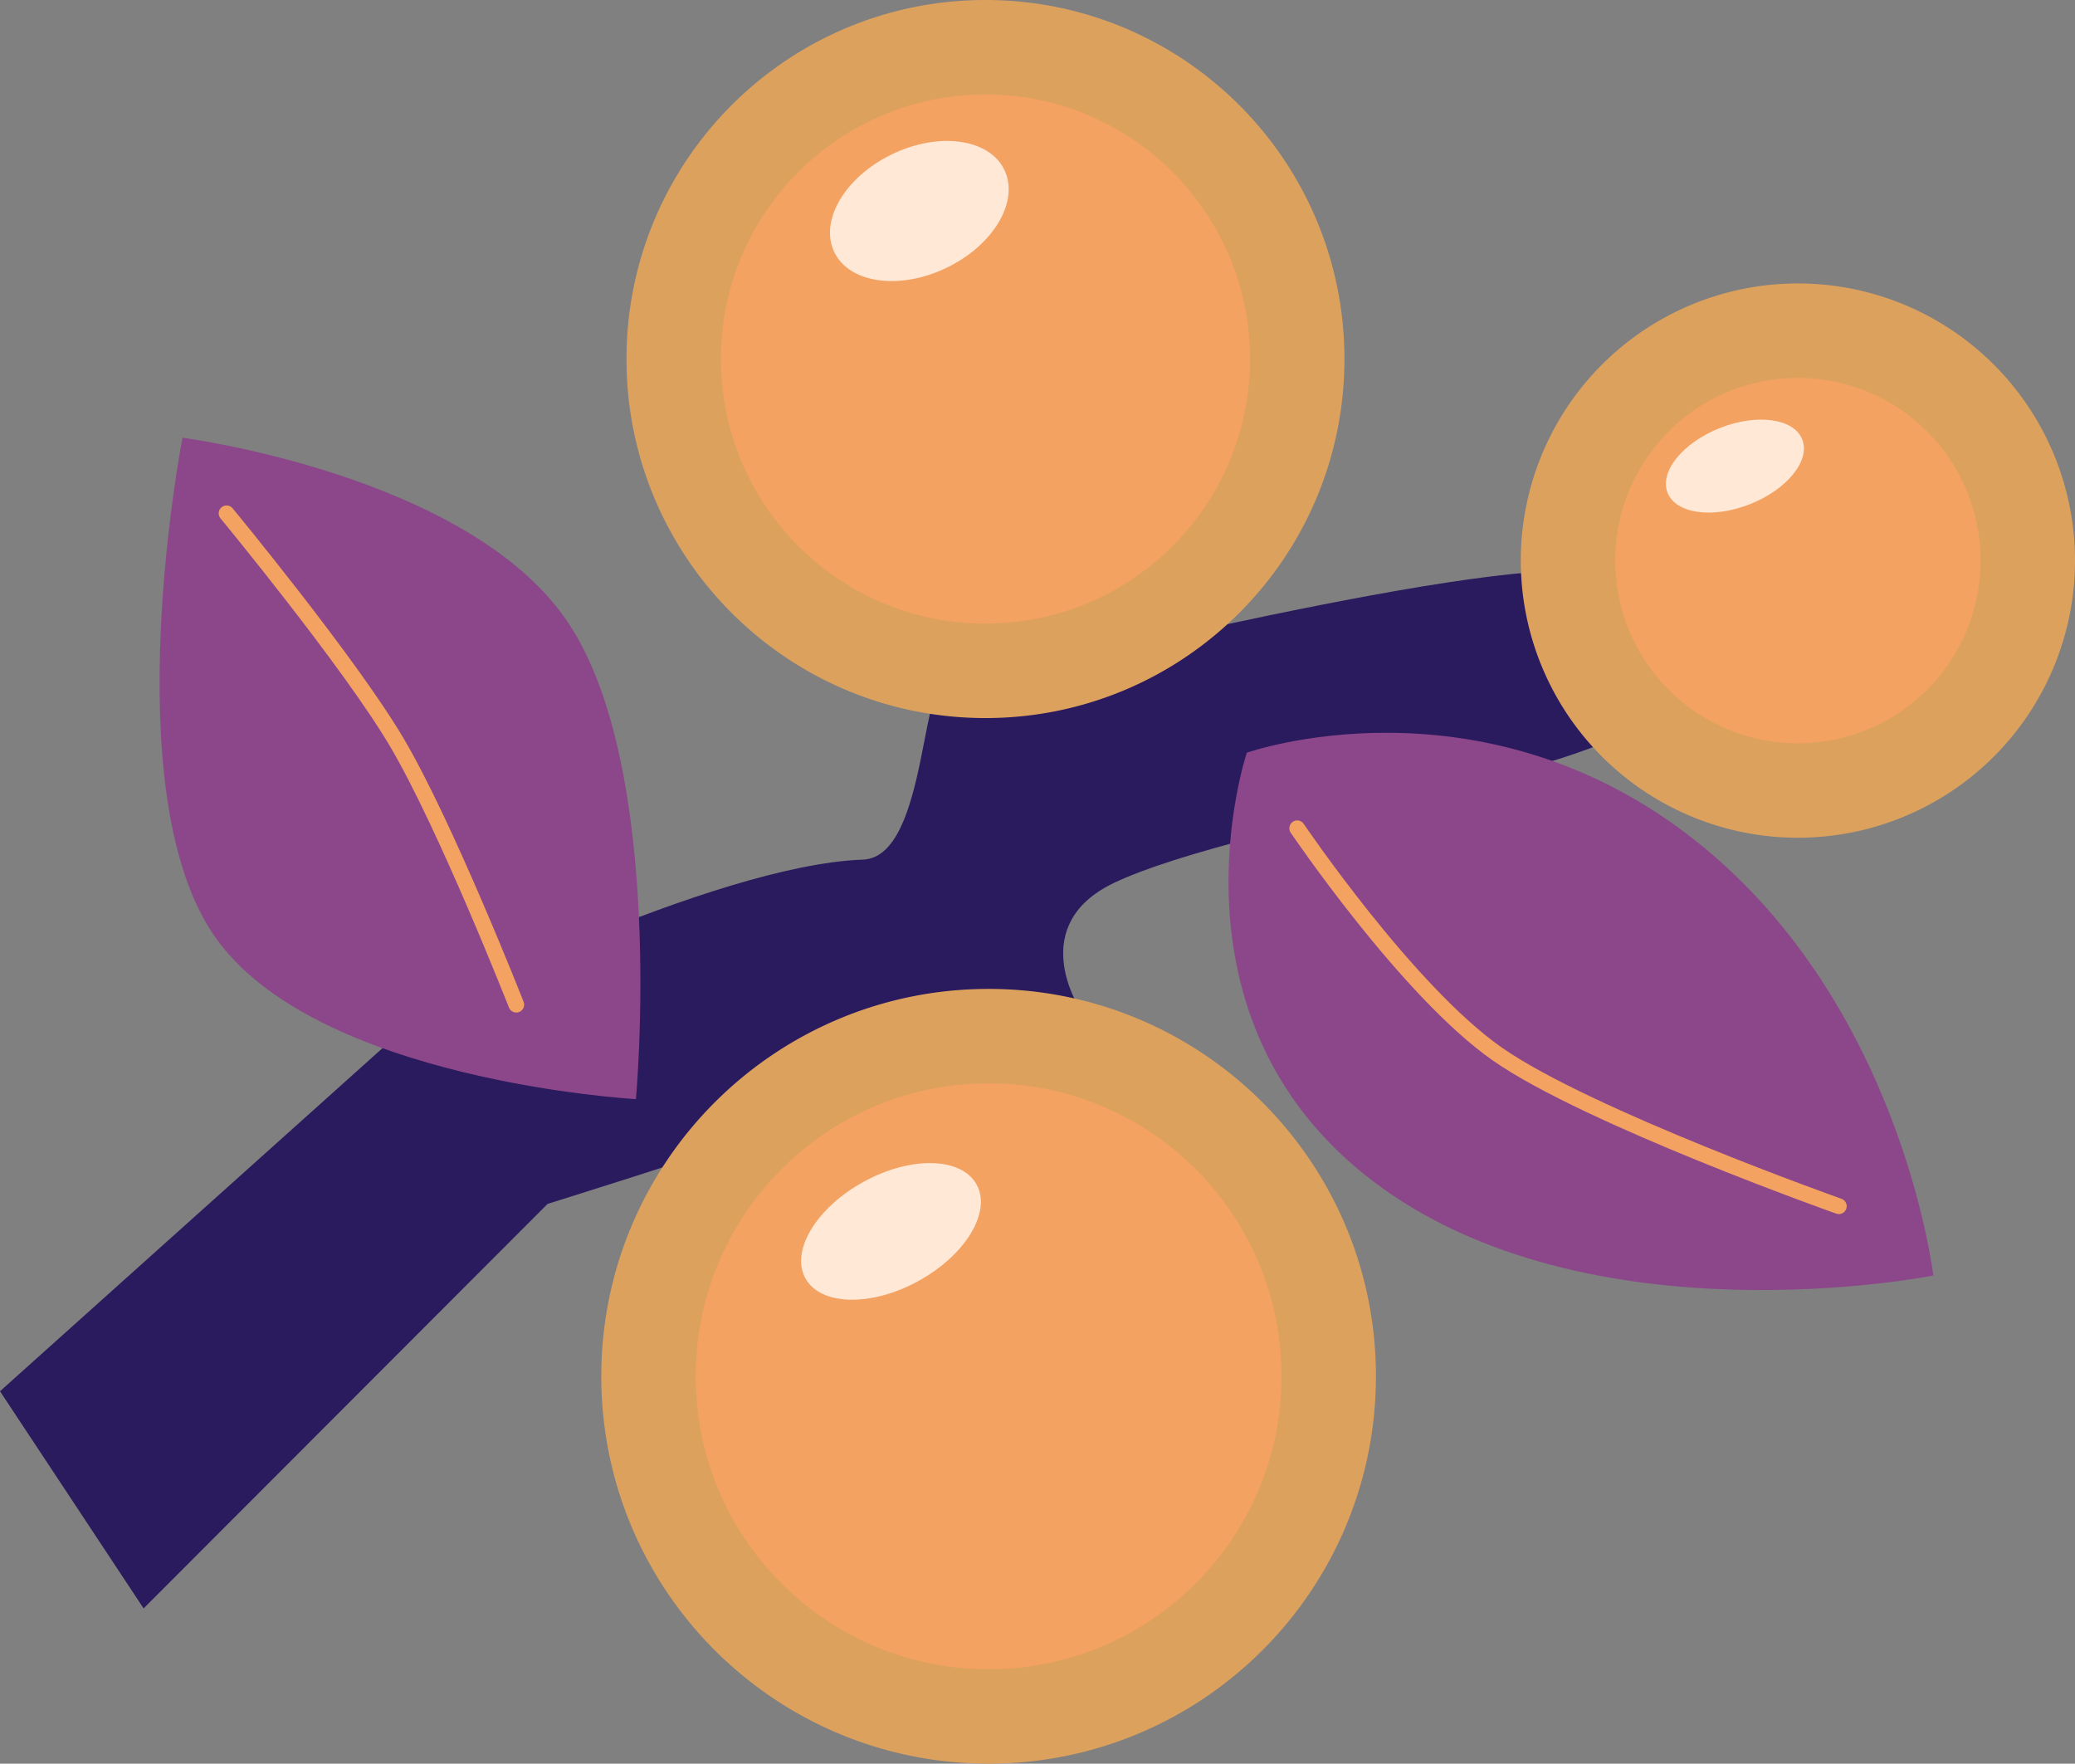 <svg xmlns="http://www.w3.org/2000/svg" width="65.895" height="56">
    <rect width="100%" height="100%" fill="#808080" stroke="none"/>
    <path fill="#2a1a5e" d="M4.56 51.07 0 44.175 13.43 32.13s9.206-4.666 13.972-4.835c2.139-.076 1.802-6.447 2.815-5.621.27.22 15.366-3.758 19.977-3.55 3.751.17 1.781 3.663 2.028 4.287.708 1.791-12.793 3.684-16.85 5.625-2.767 1.324-1.141 3.899-1.076 4 .508.782-16.906 6.19-16.906 6.19z"/>
    <path fill="#f4a261" stroke="#dda15e" stroke-width="3" d="M21.395 11.4c0-5.468 4.432-9.9 9.9-9.9 5.467 0 9.9 4.432 9.9 9.9s-4.433 9.9-9.9 9.9c-5.468 0-9.9-4.432-9.9-9.9zm28.4 6.4a7.3 7.3 0 1 1 14.6 0 7.3 7.3 0 0 1-14.6 0zm-29.2 25.9c0-5.965 4.835-10.8 10.8-10.8 5.964 0 10.8 4.835 10.8 10.8 0 5.965-4.836 10.8-10.8 10.8-5.965 0-10.8-4.835-10.8-10.8z"/>
    <path fill="#8b4789" d="M6.795 29.7c-3.178-4.635-1-15.8-1-15.8s9.021 1.165 12.2 5.8c3.178 4.635 2.2 15.2 2.2 15.2s-10.222-.565-13.4-5.2zm36.8 7.8c-6.831-5.201-4-13.6-4-13.6s7.231-2.554 14 2.6 7.8 14 7.8 14-10.97 2.201-17.8-3z"/>
    <path fill="#ffe8d6" d="M31.895 5.393c.481.995-.338 2.386-1.83 3.107-1.49.722-3.09.501-3.57-.493-.482-.995.337-2.386 1.829-3.107 1.491-.722 3.09-.501 3.571.493zm25.338 8.56c.265.667-.478 1.588-1.66 2.056-1.18.467-2.352.306-2.616-.362-.265-.667.478-1.588 1.659-2.056 1.18-.468 2.353-.306 2.617.362zm-26.218 23.66c.477.872-.354 2.245-1.857 3.066-1.502.822-3.106.78-3.583-.092-.477-.872.354-2.245 1.856-3.066 1.502-.822 3.107-.78 3.584.092z"/>
    <path fill="none" stroke="#f4a261" stroke-linecap="round" stroke-width=".5" d="M7.195 16.3s3.909 4.733 5.41 7.277c1.563 2.651 3.79 8.323 3.79 8.323m24.8-5.6s3.5 5.176 6.36 7.172c2.873 2.004 10.84 4.828 10.84 4.828"/>
</svg>